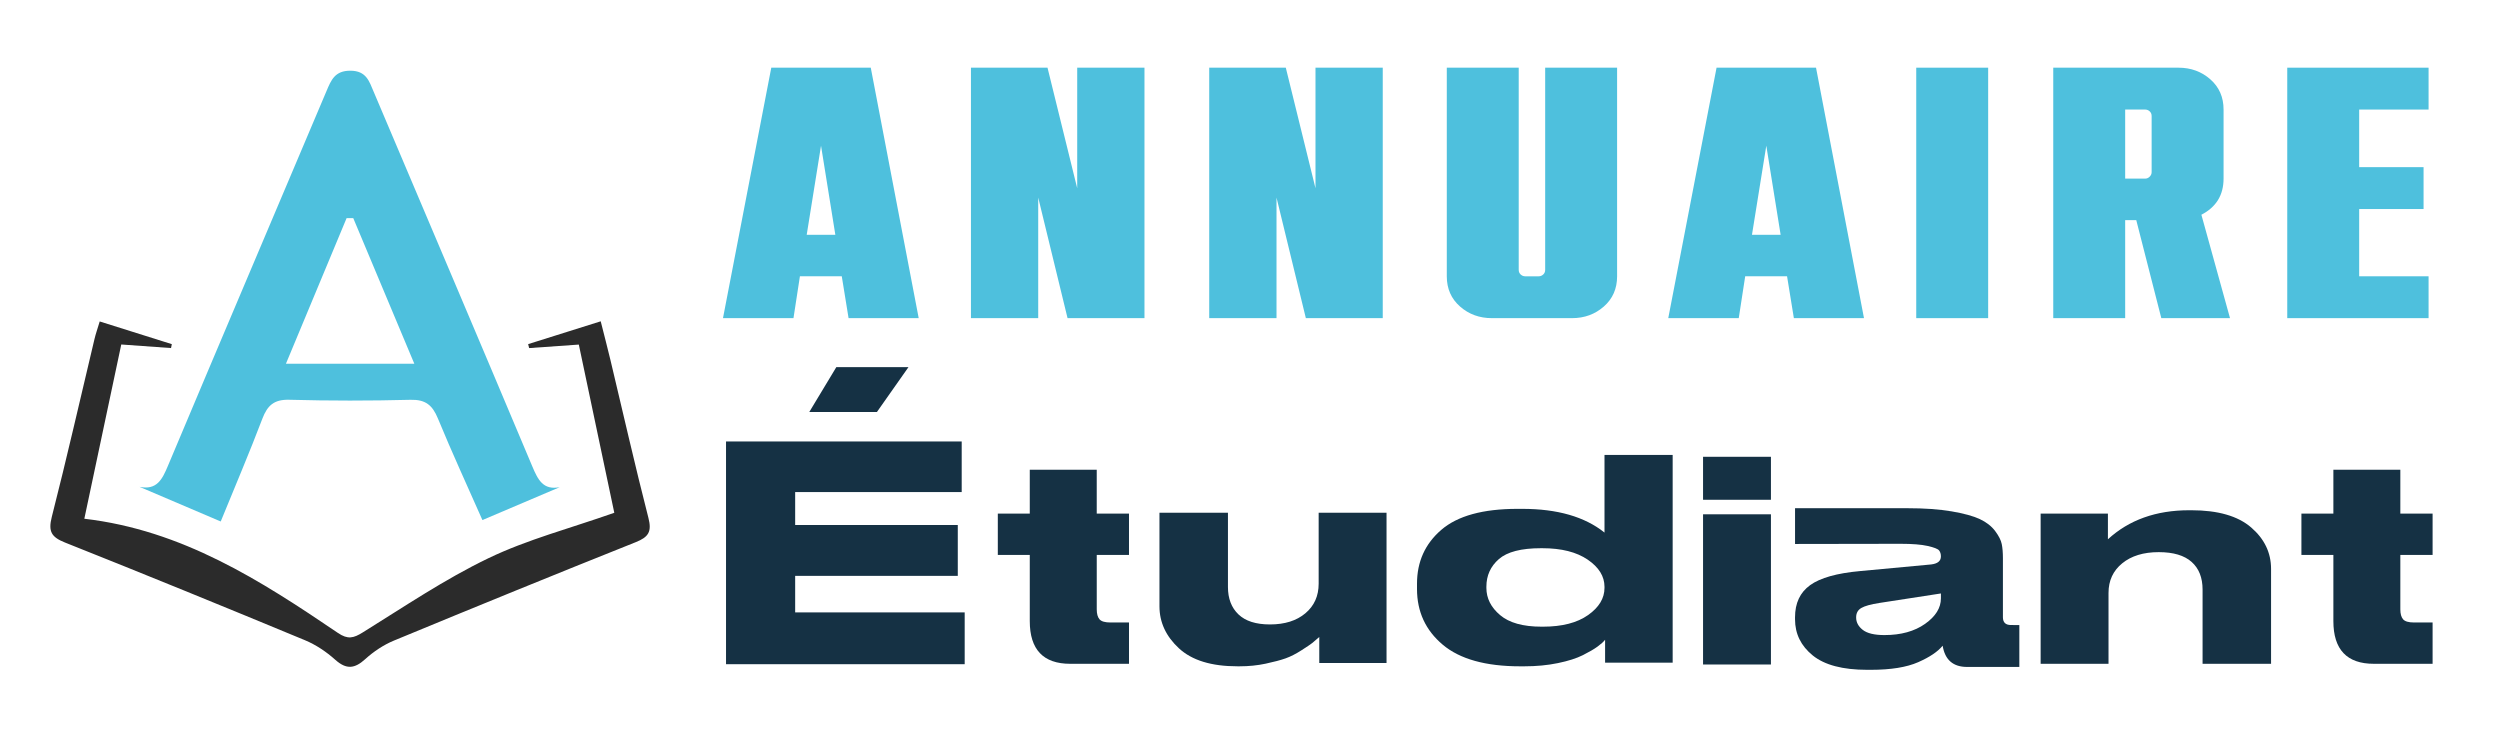<?xml version="1.0" encoding="utf-8"?>
<!-- Generator: Adobe Illustrator 16.0.0, SVG Export Plug-In . SVG Version: 6.00 Build 0)  -->
<!DOCTYPE svg PUBLIC "-//W3C//DTD SVG 1.1 Basic//EN" "http://www.w3.org/Graphics/SVG/1.1/DTD/svg11-basic.dtd">
<svg version="1.1" baseProfile="basic" id="Calque_1" xmlns:x="http://ns.adobe.com/Extensibility/1.0/" xmlns:i="http://ns.adobe.com/AdobeIllustrator/10.0/" xmlns:graph="http://ns.adobe.com/Graphs/1.0/"
	 xmlns="http://www.w3.org/2000/svg" xmlns:xlink="http://www.w3.org/1999/xlink" x="0px" y="0px" width="200px" height="60px"
	 viewBox="0 0 200 60" xml:space="preserve">
<path fill-rule="evenodd" clip-rule="evenodd" fill="#4EC0DD" d="M44.778,38.974c-2.008,0.854-4.015,1.708-6.185,2.631
	c-1.208-2.735-2.441-5.41-3.562-8.13c-0.436-1.059-0.986-1.521-2.188-1.491c-3.232,0.084-6.47,0.084-9.702-0.003
	c-1.214-0.032-1.747,0.45-2.153,1.517c-1.029,2.71-2.168,5.374-3.33,8.221c-2.219-0.947-4.358-1.857-6.497-2.771
	c1.403,0.284,1.824-0.615,2.278-1.694c4.204-9.998,8.455-19.975,12.678-29.964c0.374-0.884,0.672-1.639,1.917-1.633
	c1.273,0.006,1.504,0.846,1.867,1.702c4.232,9.985,8.482,19.963,12.686,29.96C43.036,38.381,43.452,39.233,44.778,38.974z
	 M28.26,17.45c-0.178-0.001-0.355-0.001-0.531-0.002c-1.597,3.833-3.195,7.666-4.854,11.649c3.577,0,6.775,0,10.27,0
	C31.453,25.065,29.855,21.257,28.26,17.45z"/>
<path fill-rule="evenodd" clip-rule="evenodd" fill="#2B2B2B" d="M7.977,25.717c2.059,0.648,3.913,1.231,5.768,1.815
	c-0.021,0.104-0.041,0.209-0.062,0.313c-1.277-0.092-2.554-0.183-3.982-0.286c-0.989,4.662-1.96,9.253-2.955,13.94
	c7.829,0.91,14.102,4.94,20.285,9.134c0.801,0.544,1.25,0.421,1.999-0.045c3.304-2.051,6.549-4.25,10.04-5.929
	c3.117-1.5,6.529-2.387,10.073-3.637c-0.88-4.166-1.845-8.745-2.838-13.456c-1.395,0.099-2.684,0.19-3.975,0.28
	c-0.025-0.105-0.051-0.211-0.078-0.317c1.877-0.59,3.754-1.181,5.805-1.825c0.281,1.119,0.541,2.108,0.78,3.104
	c1.005,4.211,1.964,8.436,3.038,12.63c0.283,1.105-0.001,1.529-1.014,1.934c-6.465,2.581-12.91,5.212-19.342,7.872
	c-0.831,0.344-1.628,0.876-2.293,1.48c-0.853,0.776-1.509,0.855-2.404,0.058c-0.711-0.638-1.551-1.203-2.429-1.567
	c-6.379-2.646-12.772-5.259-19.188-7.811c-1.087-0.434-1.362-0.875-1.062-2.053c1.207-4.723,2.284-9.484,3.416-14.229
	C7.657,26.708,7.801,26.305,7.977,25.717z"/>
<g>
	<path fill="#4EC0DD" d="M73.496,25.452h-5.61l-0.544-3.349h-3.349l-0.515,3.349h-5.639l3.864-20.037h7.958L73.496,25.452z
		 M66.827,18.782l-1.145-7.127l-1.145,7.127H66.827z"/>
	<path fill="#4EC0DD" d="M91.558,25.452h-6.154l-2.347-9.646v9.646h-5.381V5.415h6.125l2.376,9.646V5.415h5.381V25.452z"/>
	<path fill="#4EC0DD" d="M110.62,25.452h-6.152l-2.347-9.646v9.646h-5.383V5.415h6.126l2.375,9.646V5.415h5.381V25.452z"/>
	<path fill="#4EC0DD" d="M125.763,25.452h-6.411c-0.993,0-1.843-0.31-2.548-0.93c-0.707-0.62-1.061-1.426-1.061-2.418V5.415h5.754
		v16.173c0,0.152,0.053,0.276,0.157,0.372c0.105,0.096,0.226,0.144,0.358,0.144h1.088c0.134,0,0.252-0.048,0.357-0.144
		c0.104-0.095,0.157-0.219,0.157-0.372V5.415h5.754v16.688c0,0.992-0.354,1.798-1.06,2.418S126.755,25.452,125.763,25.452z"/>
	<path fill="#4EC0DD" d="M149.119,25.452h-5.61l-0.544-3.349h-3.349l-0.516,3.349h-5.639l3.864-20.037h7.957L149.119,25.452z
		 M142.45,18.782l-1.146-7.127l-1.146,7.127H142.45z"/>
	<path fill="#4EC0DD" d="M159.053,25.452h-5.754V5.415h5.754V25.452z"/>
	<path fill="#4EC0DD" d="M178.401,25.452h-5.496l-2.004-7.843h-0.887v7.843h-5.754V5.415h10.018c0.993,0,1.843,0.311,2.548,0.931
		c0.706,0.62,1.059,1.426,1.059,2.418v5.524c0,1.316-0.591,2.28-1.774,2.891L178.401,25.452z M171.616,14.289
		c0.134,0,0.254-0.052,0.359-0.157c0.104-0.104,0.156-0.225,0.156-0.358V9.279c0-0.152-0.053-0.276-0.156-0.372
		c-0.105-0.096-0.226-0.143-0.359-0.143h-1.602v5.524H171.616z"/>
	<path fill="#4EC0DD" d="M194.286,25.452H182.98V5.415h11.306v3.349h-5.552v4.608h5.151v3.35h-5.151v5.381h5.552V25.452z"/>
</g>
<g>
	<path fill="#153144" d="M77.175,48.993v4.142H58.082V35.319h18.854v4.048H63.613V42h13.01v4.071h-13.01v2.922H77.175z
		 M70.153,32.96h-5.411l2.165-3.591h5.772L70.153,32.96z"/>
	<path fill="#153144" d="M85.621,53.104c-2.159,0-3.239-1.139-3.239-3.416v-5.294h-2.557v-3.306h2.557v-3.507h5.357v3.507h2.581
		v3.306H87.74v4.355c0,0.357,0.073,0.622,0.219,0.793c0.146,0.171,0.438,0.257,0.876,0.257h1.485v3.307h-4.699V53.104z"/>
	<path fill="#153144" d="M105.542,53.038V50.96c-0.276,0.238-0.464,0.399-0.561,0.48c-0.097,0.082-0.378,0.271-0.841,0.569
		c-0.462,0.298-0.893,0.518-1.29,0.659s-0.93,0.283-1.595,0.425c-0.666,0.142-1.355,0.211-2.07,0.211h-0.195
		c-2.078,0-3.636-0.479-4.675-1.439c-1.038-0.961-1.558-2.081-1.558-3.362v-7.482h5.479v5.941c0,0.923,0.28,1.652,0.839,2.188
		c0.561,0.537,1.4,0.805,2.521,0.805c1.186,0,2.131-0.298,2.837-0.894c0.707-0.596,1.06-1.385,1.06-2.367v-5.674h5.43v12.018
		H105.542z"/>
	<path fill="#153144" d="M133.813,36.397v16.617h-5.406v-1.832c-0.129,0.165-0.333,0.347-0.609,0.549
		c-0.274,0.201-0.664,0.427-1.168,0.681c-0.504,0.253-1.169,0.466-1.997,0.637c-0.828,0.172-1.729,0.257-2.702,0.257h-0.317
		c-2.759,0-4.825-0.577-6.196-1.73c-1.373-1.155-2.058-2.64-2.058-4.456v-0.425c0-1.757,0.648-3.194,1.948-4.311
		c1.298-1.116,3.327-1.675,6.086-1.675h0.391c2.809,0,5,0.633,6.575,1.897v-6.209H133.813z M127.019,44.773
		c-0.894-0.61-2.103-0.916-3.628-0.916h-0.122c-1.575,0-2.694,0.291-3.36,0.871c-0.666,0.581-0.998,1.317-0.998,2.211v0.09
		c0,0.834,0.364,1.56,1.096,2.178c0.73,0.618,1.834,0.927,3.312,0.927h0.121c1.526,0,2.729-0.309,3.604-0.927
		c0.878-0.618,1.316-1.344,1.316-2.178v-0.09C128.358,46.105,127.911,45.384,127.019,44.773z"/>
	<path fill="#153144" d="M141.675,39.982h-5.431v-3.439h5.431V39.982z M141.675,53.16h-5.431V41.144h5.431V53.16z"/>
	<path fill="#153144" d="M161.547,50.002v3.354h-4.174c-1.123,0-1.776-0.566-1.961-1.699c-0.384,0.474-1.038,0.914-1.96,1.319
		c-0.923,0.406-2.184,0.609-3.783,0.609h-0.3c-1.952,0-3.401-0.383-4.348-1.148c-0.945-0.766-1.418-1.729-1.418-2.894v-0.161
		c0-1.133,0.403-1.99,1.211-2.572c0.807-0.582,2.141-0.957,4.001-1.125l5.675-0.529c0.521-0.061,0.783-0.274,0.783-0.643
		c0-0.198-0.05-0.359-0.149-0.482c-0.101-0.122-0.404-0.24-0.911-0.354c-0.507-0.115-1.23-0.173-2.168-0.173l-8.441,0.014v-2.861
		h8.972c1.384,0,2.567,0.083,3.552,0.252s1.738,0.375,2.26,0.62c0.523,0.246,0.931,0.563,1.223,0.952
		c0.293,0.393,0.47,0.74,0.53,1.047c0.062,0.306,0.093,0.681,0.093,1.124v4.731c0,0.414,0.216,0.62,0.646,0.62H161.547z
		 M155.273,47.477l-4.913,0.758c-0.691,0.107-1.176,0.241-1.452,0.402c-0.276,0.159-0.416,0.408-0.416,0.745v0.023
		c0,0.382,0.178,0.712,0.531,0.987c0.354,0.275,0.93,0.414,1.73,0.414c1.322,0,2.406-0.3,3.251-0.896
		c0.847-0.598,1.269-1.278,1.269-2.043V47.477z"/>
	<path fill="#153144" d="M168.633,41.088v2.055c1.688-1.549,3.855-2.323,6.501-2.323h0.172c2.126,0,3.722,0.458,4.784,1.374
		c1.063,0.916,1.595,2.021,1.595,3.316v7.594h-5.479v-5.94c0-0.953-0.292-1.69-0.877-2.211c-0.585-0.521-1.46-0.782-2.63-0.782
		c-1.218,0-2.191,0.298-2.922,0.894s-1.096,1.385-1.096,2.368v5.672h-5.43V41.088H168.633z"/>
	<path fill="#153144" d="M189.909,53.104c-2.159,0-3.239-1.139-3.239-3.416v-5.294h-2.557v-3.306h2.557v-3.507h5.357v3.507h2.581
		v3.306h-2.581v4.355c0,0.357,0.073,0.622,0.22,0.793c0.146,0.171,0.438,0.257,0.876,0.257h1.485v3.307h-4.699V53.104z"/>
</g>
</svg>
